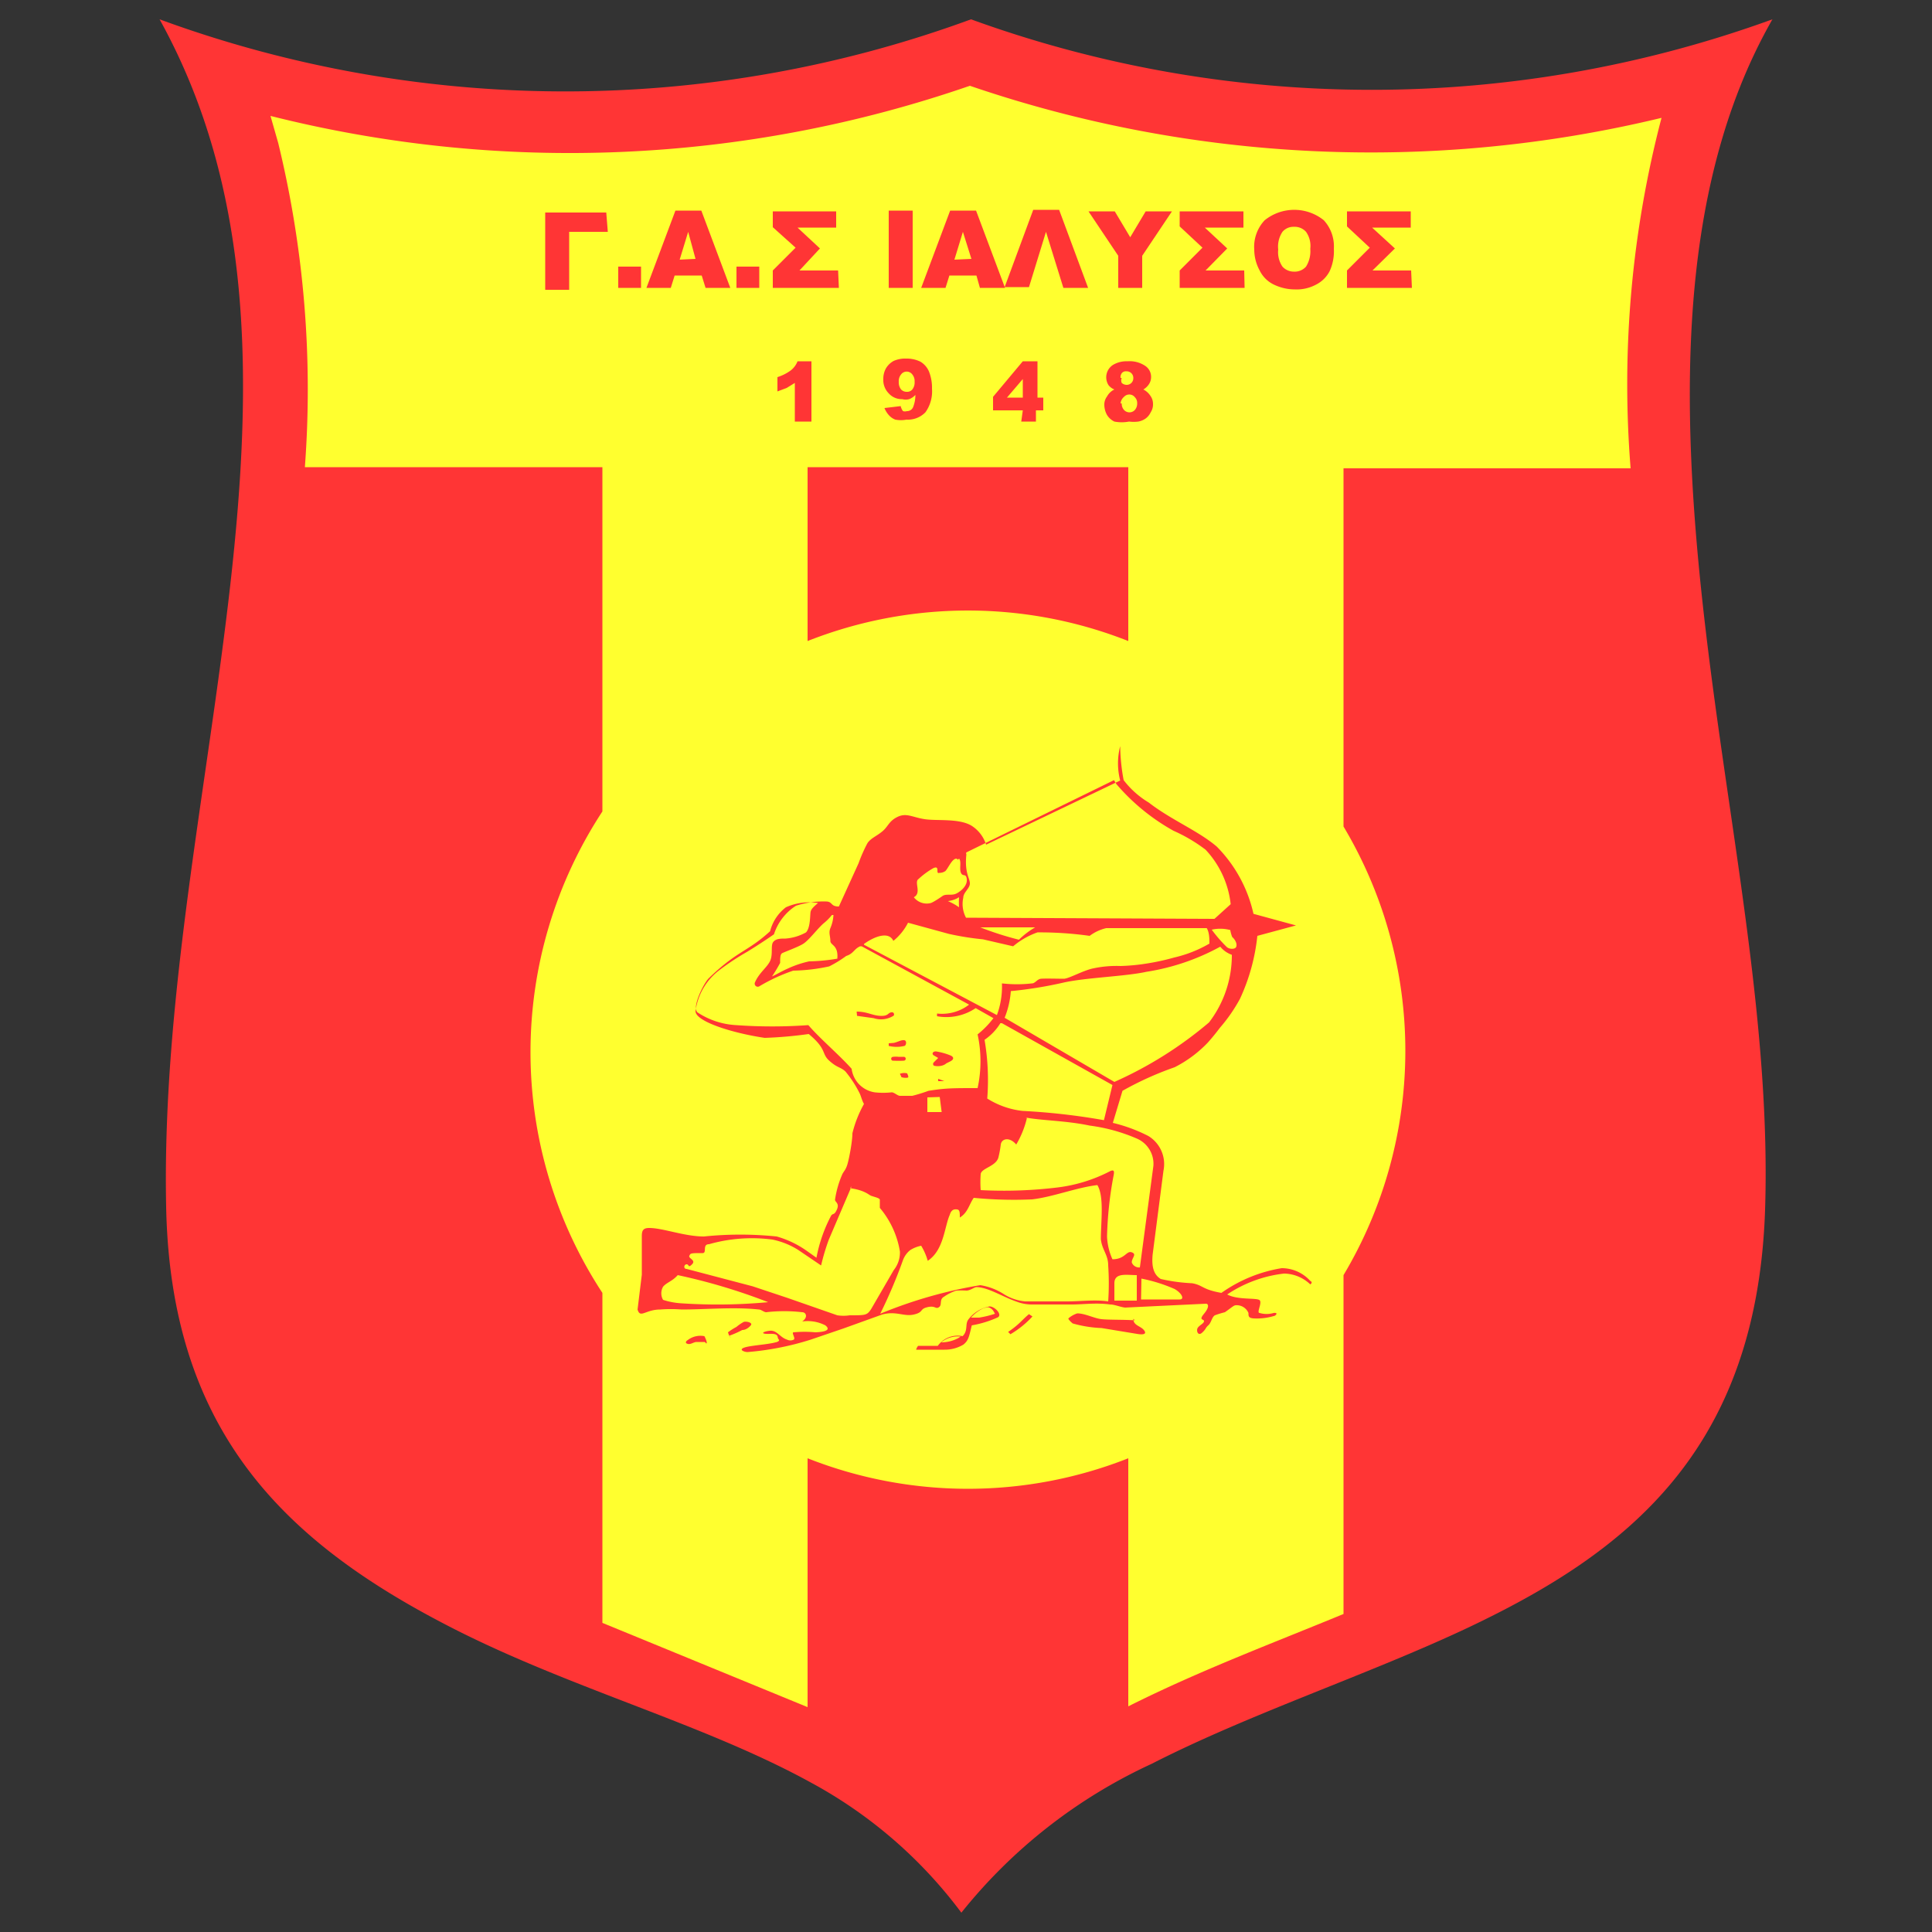<?xml version="1.0" encoding="iso-8859-1"?>
<svg xmlns="http://www.w3.org/2000/svg" width="50" height="50" fill-rule="evenodd" xmlns:v="https://vecta.io/nano"><rect width="100%" height="100%" fill="#333333" stroke="none"/><path d="M4.13.5a30.48 30.48 0 0 0 21 0 30.38 30.38 0 0 0 20.74 0c-2.57 4.5-2.4 10.41-1.66 16.36.61 4.93 1.62 9.81 1.47 14.45-.21 6.28-3.63 8.89-7.68 10.81-2.56 1.21-5.66 2.23-8.2 3.53a13.56 13.56 0 0 0-4.92 3.85A11.93 11.93 0 0 0 21 46.14c-2.85-1.57-6.41-2.48-9.59-4.16-4.19-2.2-7-5.08-7.11-10.75C4.08 20.53 9 9.28 4.13.5z" fill="#ff3535"/><path d="M7 3l.2.7a26.93 26.93 0 0 1 .69 8.39h7.7V21a11.36 11.36 0 0 0 0 12.46V42l5.31 2.18v-6.44a11.3 11.3 0 0 0 8.3 0v6.42c1.81-.91 3.7-1.62 5.57-2.39V33a11.33 11.33 0 0 0 0-11.61v-9.27h7.43a27.21 27.21 0 0 1 .8-9.07 32.06 32.06 0 0 1-17.9-.83A31.69 31.69 0 0 1 7 3zm13.9 9.09h8.3v4.5a11.3 11.3 0 0 0-8.3 0z" fill="#ffff2f"/><g fill="#ff3535"><path d="M21 9.35v1.56h-.43v-1l-.21.13-.24.09v-.37a1.2 1.2 0 0 0 .34-.17.55.55 0 0 0 .18-.24zm1.89 1.21l.42-.05a.32.32 0 0 0 .06.13.17.17 0 0 0 .1 0 .17.17 0 0 0 .16-.1.84.84 0 0 0 .06-.32.42.42 0 0 1-.16.11.34.34 0 0 1-.18 0 .45.45 0 0 1-.35-.15.49.49 0 0 1-.14-.37.55.55 0 0 1 .07-.28.52.52 0 0 1 .2-.19.73.73 0 0 1 .32-.06.81.81 0 0 1 .37.08.55.55 0 0 1 .22.25 1.13 1.13 0 0 1 .08.45.93.93 0 0 1-.17.61.63.63 0 0 1-.49.19.78.78 0 0 1-.29 0 .43.43 0 0 1-.17-.12.6.6 0 0 1-.11-.18zm.78-.68a.27.27 0 0 0-.06-.19.18.18 0 0 0-.29 0 .27.27 0 0 0-.06.19.3.3 0 0 0 .06.2.2.2 0 0 0 .15.06.17.17 0 0 0 .14-.06.29.29 0 0 0 .06-.2zm2.8.74h-.77v-.35l.77-.92h.38v.94H27v.33h-.19v.29h-.38zm0-.33v-.48l-.41.48zm2.37-.21a.37.37 0 0 1-.15-.11.38.38 0 0 1 .12-.53.68.68 0 0 1 .37-.09.72.72 0 0 1 .46.12.34.34 0 0 1 .15.29.33.33 0 0 1-.06.19.44.44 0 0 1-.14.13.47.47 0 0 1 .18.16.36.36 0 0 1 .07.22.37.37 0 0 1-.06.21.42.42 0 0 1-.13.16.47.47 0 0 1-.19.08.93.93 0 0 1-.24 0 1 1 0 0 1-.38 0 .45.45 0 0 1-.19-.17.55.55 0 0 1-.07-.25.35.35 0 0 1 .07-.23.42.42 0 0 1 .19-.18zm.19-.3a.17.17 0 0 0 0 .13.19.19 0 0 0 .13.05.17.17 0 0 0 .17-.17.17.17 0 0 0-.18-.18.13.13 0 0 0-.12.05.17.17 0 0 0-.03.12zm0 .66a.24.24 0 0 0 .06.17.19.19 0 0 0 .28 0 .25.25 0 0 0 .06-.17.21.21 0 0 0-.06-.16.18.18 0 0 0-.15-.07.18.18 0 0 0-.13.06.25.25 0 0 0-.09.17zM15.73 6h-1v1.5h-.62v-2h1.58zM16 7.45h.59V6.9H16zm2.16-.32h-.7l-.1.32h-.63l.75-2h.67l.75 2h-.64zM18 6.7l-.19-.7-.22.72zm1.06.75h.59V6.9h-.59zm2.65 0H20V7l.59-.59-.59-.53v-.41h1.64v.42h-1l.58.54-.53.57h1zm1.29 0h.62v-2H23zm2.27-.32h-.7l-.1.32h-.63l.75-2h.67l.75 2h-.65zm-.13-.43l-.22-.7-.22.72z"/><path d="M28.16 7.45h-.64L27.07 6l-.44 1.43H26l.74-2h.67zm.01-1.98h.68l.4.67.4-.67h.68l-.77 1.15v.83h-.62v-.83zm4.04 1.98h-1.68V7l.59-.59-.59-.55v-.39h1.65v.42h-1l.58.54-.56.57h1z"/><path d="M32.46 6.46a1 1 0 0 1 .27-.76 1.22 1.22 0 0 1 1.53 0 1 1 0 0 1 .26.74 1.23 1.23 0 0 1-.11.58.8.8 0 0 1-.34.34 1.06 1.06 0 0 1-.56.13 1.25 1.25 0 0 1-.51-.11.79.79 0 0 1-.4-.38 1.13 1.13 0 0 1-.14-.54zm.62 0a.66.66 0 0 0 .11.44.4.4 0 0 0 .3.13.39.39 0 0 0 .31-.13.75.75 0 0 0 .11-.46.63.63 0 0 0-.11-.44.39.39 0 0 0-.31-.13.37.37 0 0 0-.3.13.69.69 0 0 0-.11.46zm3.46.99h-1.68V7l.59-.59-.59-.55v-.39h1.65v.42h-1l.59.54-.58.57h1zM22.36 28.57a3 3 0 0 0-.3.76c0 .19-.07.58-.12.77s-.11.21-.15.31a2.56 2.56 0 0 0-.18.64c0 .06.12.09.05.25s-.1.09-.15.16a3.83 3.83 0 0 0-.38 1.09l-.24-.17a2.54 2.54 0 0 0-.79-.38 9.18 9.18 0 0 0-1.88 0c-.51 0-1.06-.22-1.42-.22-.15 0-.19.06-.19.21v1l-.11.9c.07.24.2 0 .59 0a3.61 3.61 0 0 1 .55 0c.63 0 1.36-.07 2 0 .06 0 .13.07.19.07a4.05 4.05 0 0 1 .93 0c.1 0 .16.13 0 .24a1 1 0 0 1 .6.1c.15.12 0 .17-.26.18a3 3 0 0 0-.56 0c-.07 0 .06.16 0 .19a.19.19 0 0 1-.17 0c-.19-.06-.26-.25-.45-.23s-.26.09 0 .08.18.09.23.14-.07.08-.08.08c-.22.06-.67.08-.82.14s.05.12.11.11a7.37 7.37 0 0 0 1.62-.32l.85-.29 1-.36c.36-.1.56.06.82 0s.14-.14.35-.19.21.06.3 0 0-.2.13-.27a1.2 1.2 0 0 1 .32-.16 2.34 2.34 0 0 1 .26 0c.09 0 .18-.07.25-.09.31 0 .68.25 1.06.38a1.1 1.1 0 0 0 .41.07h1c.31 0 .64-.05 1 0 .12 0 .27.07.39.08l2.09-.1c.06 0 .1.08-.05.26s0 .13 0 .19-.11.1-.16.17 0 .23.11.13.08-.12.16-.19.09-.21.17-.26a2.58 2.58 0 0 1 .26-.08c.16-.11.23-.18.28-.18a.33.33 0 0 1 .33.2c0 .08 0 .13.13.14a1.51 1.51 0 0 0 .52-.06c.05 0 .14-.1 0-.08a.64.64 0 0 1-.36 0c-.09 0 .07-.26 0-.33s-.57 0-.84-.15a3.32 3.32 0 0 1 1.47-.54 1 1 0 0 1 .68.28s.08-.05 0-.09a1 1 0 0 0-.74-.33 3.74 3.74 0 0 0-1.56.64c-.51-.09-.47-.2-.76-.25a4.53 4.53 0 0 1-.81-.11c-.18-.11-.24-.31-.21-.63l.28-2.17a.85.85 0 0 0-.39-.9 4.09 4.09 0 0 0-.92-.34l.25-.83a8.36 8.36 0 0 1 1.35-.61 3.16 3.16 0 0 0 .86-.64 5.7 5.7 0 0 0 .31-.38 4.15 4.15 0 0 0 .52-.75 5.11 5.11 0 0 0 .45-1.63l1-.27-1.1-.3a3.58 3.58 0 0 0-.95-1.74c-.48-.41-1.18-.69-1.76-1.14a2.31 2.31 0 0 1-.65-.58 5.08 5.08 0 0 1-.09-.88h0a1.79 1.79 0 0 0 0 .89l-3.47 1.66a.9.9 0 0 0-.36-.48c-.32-.21-.91-.13-1.23-.18s-.47-.17-.7-.06-.24.25-.4.38-.29.17-.38.3a3.93 3.93 0 0 0-.23.52l-.51 1.12c-.23 0-.15-.13-.34-.13a2.33 2.33 0 0 0-.77.11 1.38 1.38 0 0 0-.57.74 15.16 15.16 0 0 1-.69.45 6.51 6.51 0 0 0-.7.46 1.59 1.59 0 0 0-.64 1.08c0 .26.92.56 1.79.69a10.54 10.54 0 0 0 1.14-.1c.48.4.32.5.53.69s.29.16.42.28a2.92 2.92 0 0 1 .37.57c.03.06.06.19.11.27zm1.35 6.36h.73a.94.94 0 0 0 .49-.13c.14-.11.15-.22.22-.5a2.75 2.75 0 0 0 .68-.21c.11-.08-.09-.28-.22-.28a.89.89 0 0 0-.55.34c-.09.12 0 .29-.15.43a.63.63 0 0 0-.64.25h-.51s-.04.05-.05.1zm2-1a.23.23 0 0 0-.14-.1.48.48 0 0 0-.2.07.91.91 0 0 0-.24.2h.21a2.65 2.65 0 0 0 .41-.1zm-.85.66a.67.67 0 0 0-.5.15h0a.93.93 0 0 0 .44-.11zm4.47-.46c0 .18.19.18.28.3s-.08.11-.19.09l-.91-.15a3.17 3.17 0 0 1-.75-.12s-.12-.1-.11-.13a.65.65 0 0 1 .23-.13c.2 0 .44.13.63.15s.58.01.86.03zm-2.7-.12c-.1.08-.19.18-.28.26a2.26 2.26 0 0 1-.26.2l.06.06a2.5 2.5 0 0 0 .57-.46zm-8.39.72h-.21c-.08 0-.15.07-.23.05s-.05-.07 0-.1a.54.54 0 0 1 .43-.1s.09.17.05.19zm.63-.16a2.52 2.52 0 0 0 .34-.15c.08 0 .16-.05.22-.12s-.11-.11-.18-.09a1.07 1.07 0 0 0-.19.13 1.64 1.64 0 0 0-.22.14s.04.14.07.13zm12.49-10.51a3.51 3.51 0 0 0 .39.45c.07.06.21.06.24 0s0-.17-.1-.26a.78.78 0 0 1-.05-.18 1 1 0 0 0-.48-.01zm-6.75 3.26a1.66 1.66 0 0 0-.39-.11c-.08 0-.11.06-.06.1l.12.07-.11.11c-.05.05 0 .09 0 .09a.4.4 0 0 0 .2 0 .27.27 0 0 0 .12-.06l.1-.05c.1-.05.1-.11.02-.15zm-.33.6v.06h.16zm-2.11-1.74c.27 0 .4.1.61.11s.19-.07.28-.09.09.08.06.09a.61.61 0 0 1-.51.06l-.43-.06zm.84.89a.85.85 0 0 0 .39 0c.05 0 .08-.14 0-.15s-.17.05-.27.07L23 27v.07zm.38.38a.05.05 0 0 0 0-.1h-.14a.56.56 0 0 0-.13 0c-.08 0-.07.11 0 .1a2.32 2.32 0 0 0 .27 0zm.09.44c.06 0 0-.09 0-.11a.29.29 0 0 0-.16 0c-.06 0 0 .05 0 .08s.12.04.16.03zm1.34-4.67a2 2 0 0 0 0 .26 1.5 1.5 0 0 0-.29-.16.67.67 0 0 0 .29-.1zm0-1c.07.08 0 .26.05.37s.13 0 .15.16-.13.3-.26.37-.27 0-.37.07-.24.16-.3.18a.42.42 0 0 1-.44-.15c.21-.11 0-.39.12-.47a2.07 2.07 0 0 1 .38-.28c.19-.09.05.16.16.12a.27.27 0 0 0 .16-.05c.06-.07.12-.2.19-.27s.11-.05.13-.02zM24 28.4v.38h.37l-.05-.39zm5.53 5.23h1c.13 0 .06-.16-.13-.27a4.1 4.1 0 0 0-.86-.27zm-.11-.63v.66h-.58v-.46c.01-.27.32-.2.58-.2zm-2.63-9h-1.42a8.24 8.24 0 0 0 1 .32 2.05 2.05 0 0 1 .42-.32zm-4.43.45l3.44 1.82a2.12 2.12 0 0 0 .13-.82 3.43 3.43 0 0 0 .78 0c.08 0 .13-.11.23-.12s.46 0 .59 0 .51-.22.77-.27A2.89 2.89 0 0 1 29 25a5.07 5.07 0 0 0 .65-.06 6 6 0 0 0 .74-.16 3.26 3.26 0 0 0 .91-.36c0-.11 0-.29-.07-.4h-2.6a1.15 1.15 0 0 0-.43.2 9.27 9.27 0 0 0-1.35-.09 2 2 0 0 0-.63.36l-.78-.18a7.37 7.37 0 0 1-.88-.14l-1.06-.29a1.46 1.46 0 0 1-.38.47c-.12-.26-.5-.11-.76.08zM26 26.34L28.84 28a10.16 10.16 0 0 0 2.45-1.54 2.86 2.86 0 0 0 .59-1.75.68.68 0 0 1-.3-.21 5.84 5.84 0 0 1-1.91.65c-.54.12-1.58.15-2.15.28a10.73 10.73 0 0 1-1.36.22 2.28 2.28 0 0 1-.16.69zm-.07.14l2.86 1.6-.22.91a17 17 0 0 0-2.11-.24 2.16 2.16 0 0 1-.91-.32 6.15 6.15 0 0 0-.07-1.52 1.42 1.42 0 0 0 .41-.43zm-4.36-2.8a1 1 0 0 1-.08.34c-.05.12 0 .21 0 .33s.21.1.18.46a4.82 4.82 0 0 1-.73.07 2.65 2.65 0 0 0-.56.19c-.14.06-.29.15-.4.2a4.05 4.05 0 0 0 .21-.35c0-.12 0-.22.05-.25s.39-.15.54-.24.37-.39.53-.53a1.38 1.38 0 0 0 .22-.22zm.73.81L25.08 26a1.15 1.15 0 0 1-.83.23v.07a1.35 1.35 0 0 0 1-.21l.46.26a2.34 2.34 0 0 1-.41.42 3.26 3.26 0 0 1 0 1.39c-.66 0-.83 0-1.27.07a4.17 4.17 0 0 1-.42.13h-.32c-.06 0-.16-.1-.22-.09a2 2 0 0 1-.43 0 .71.71 0 0 1-.6-.61c-.31-.35-.82-.78-1.12-1.13a13 13 0 0 1-1.87 0 2 2 0 0 1-1-.33c-.15-.13.16-.75.29-.88.74-.72 1-.68 1.59-1.22a1.13 1.13 0 0 1 .41-.62 1.48 1.48 0 0 1 .83-.11c-.08.07-.17.14-.19.22s0 .41-.12.54a1.28 1.28 0 0 1-.53.16c-.13 0-.25 0-.32.09s0 .32-.08.49-.28.3-.39.55a.08.08 0 0 0 .12.1 4.52 4.52 0 0 1 .87-.4 4.73 4.73 0 0 0 .93-.11 3.08 3.08 0 0 0 .44-.27c.19-.06.2-.18.36-.25zm4.28 4.43a2.43 2.43 0 0 1-.28.7c-.18-.21-.38-.15-.4 0a2.79 2.79 0 0 1-.06.33c-.06.24-.45.28-.46.44a2.8 2.8 0 0 0 0 .41 11.51 11.51 0 0 0 2-.07 4 4 0 0 0 1.33-.41c.13-.07.13 0 .11.1a9.65 9.65 0 0 0-.17 1.58 1.59 1.59 0 0 0 .14.59c.33 0 .36-.23.5-.18s0 .14 0 .26a.2.2 0 0 0 .21.13l.35-2.63a.71.71 0 0 0-.42-.7 4.53 4.53 0 0 0-1.23-.34c-.61-.13-1.26-.13-1.66-.21zM25.2 31c-.12.17-.15.38-.36.51 0-.13 0-.2-.07-.21s-.15 0-.19.14c-.14.31-.15.91-.57 1.19a1.57 1.57 0 0 0-.17-.39.84.84 0 0 0-.28.11.59.59 0 0 0-.19.26 13 13 0 0 1-.59 1.39 11.8 11.8 0 0 1 2.59-.74 1.58 1.58 0 0 1 .59.22 1.25 1.25 0 0 0 .57.2h1.07c.37 0 .74-.05 1.08 0a7 7 0 0 0 0-.93c0-.28-.16-.4-.19-.68 0-.46.09-1.1-.09-1.4-.53.06-1.16.31-1.69.37A10.68 10.68 0 0 1 25.2 31zm-5.32 2.7a15.29 15.29 0 0 0-2.34-.7c-.14.16-.29.19-.38.3a.34.34 0 0 0 0 .34 1.86 1.86 0 0 0 .48.09 14.17 14.17 0 0 0 2.24-.03zm2.16-3l-.59 1.38a5.67 5.67 0 0 0-.2.67l-.59-.4a2 2 0 0 0-.67-.27 4.06 4.06 0 0 0-1.64.12c-.18 0-.05.22-.16.23-.31 0-.32 0-.35.07s.18.11.07.22-.07 0-.14 0-.09.12 0 .12l1.71.45.9.3 1.29.45a1.07 1.07 0 0 0 .32 0c.42 0 .45 0 .56-.17l.58-1a.73.73 0 0 0 .16-.48 2.33 2.33 0 0 0-.52-1.13v-.21c0-.05-.18-.08-.24-.11s-.17-.14-.53-.19zm6.79-10.51l.06.1a5.4 5.4 0 0 0 1.48 1.21 4.13 4.13 0 0 1 .83.49 2.45 2.45 0 0 1 .65 1.41l-.42.38-6.43-.03a.76.76 0 0 1-.07-.52c0-.14.18-.24.17-.38s-.14-.27-.09-.74a.05.05 0 0 1 0-.05z"/></g></svg>